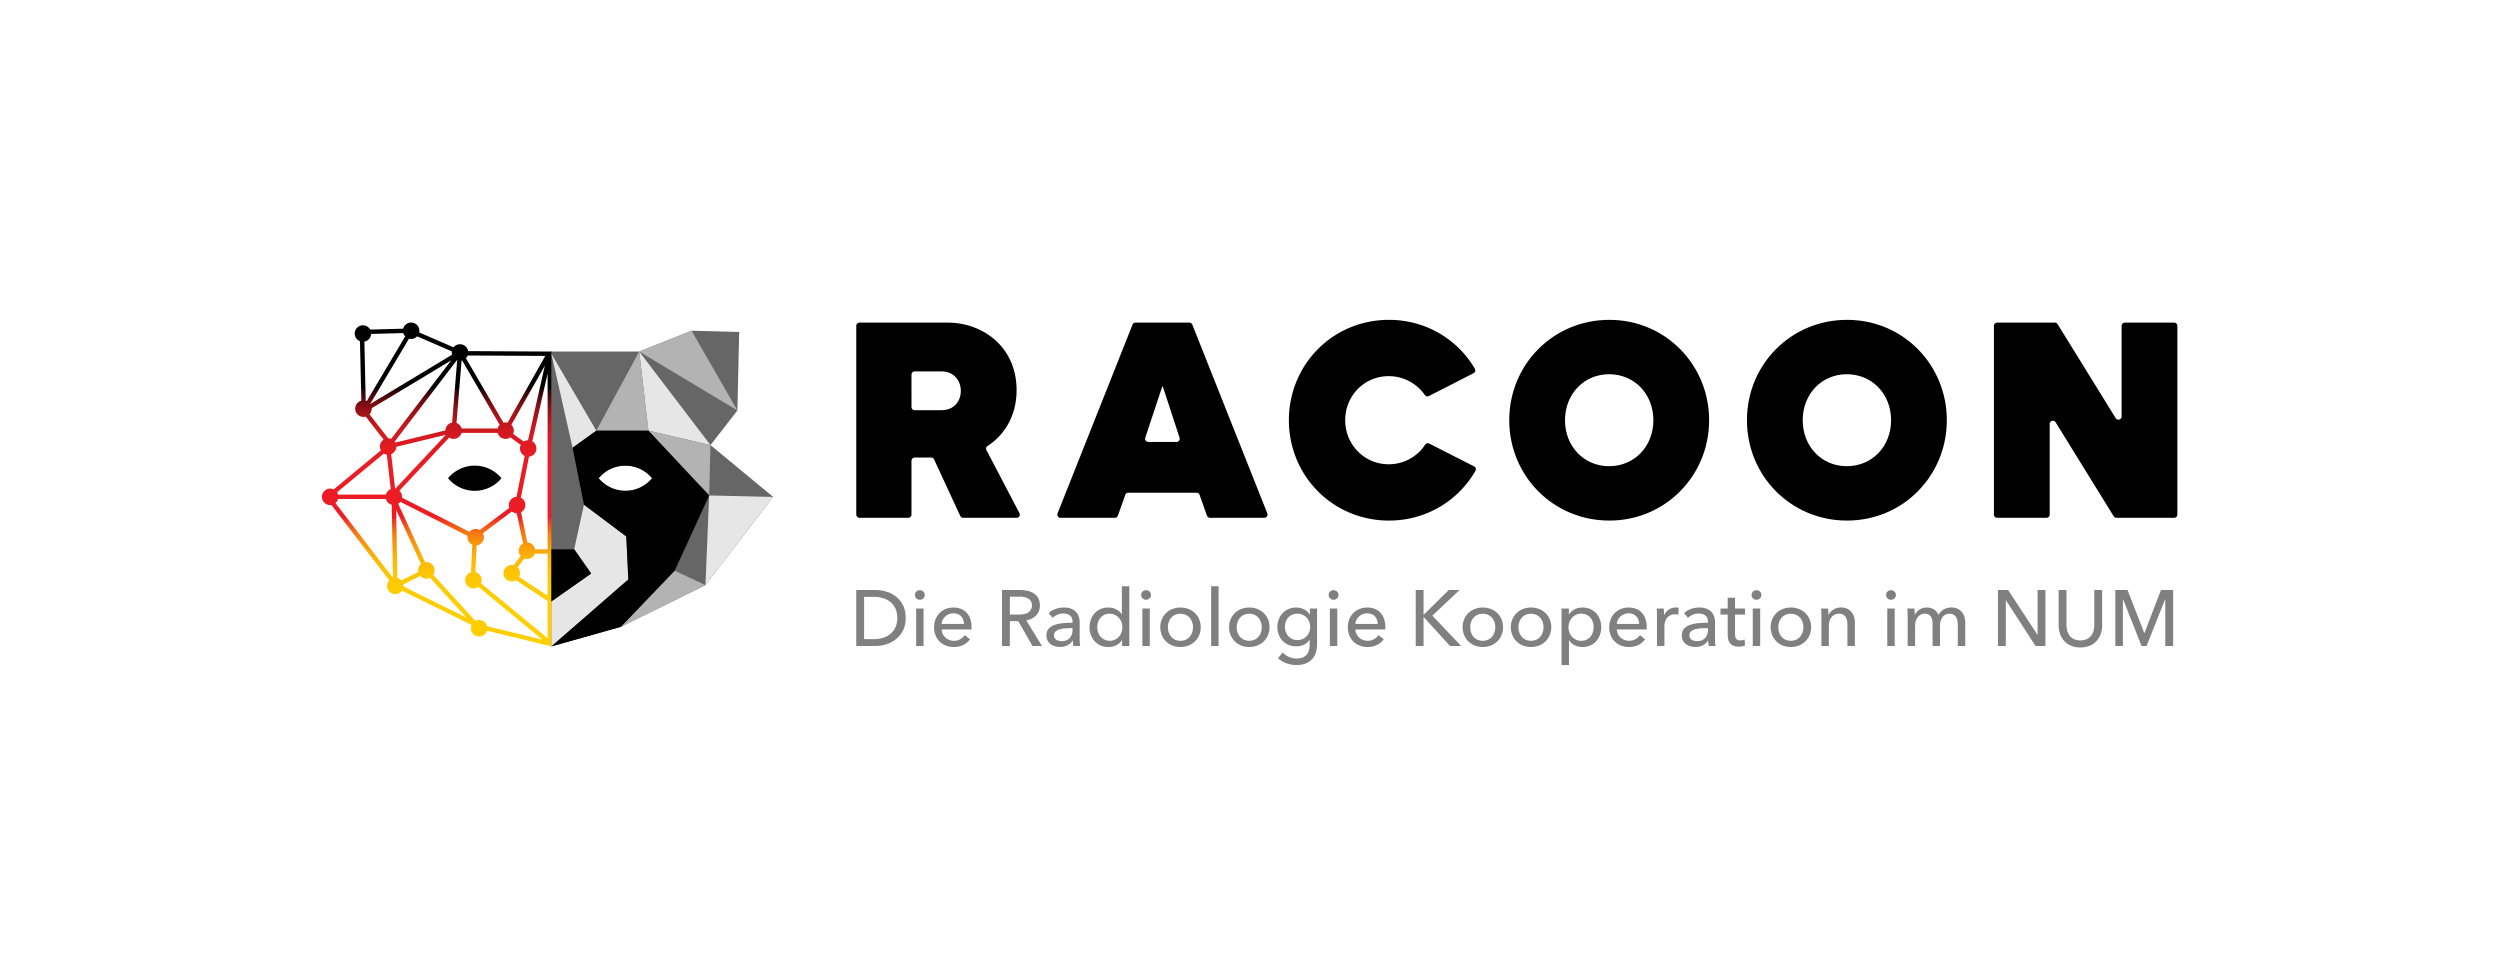 <?xml version="1.0" encoding="UTF-8"?>
<svg xmlns="http://www.w3.org/2000/svg" xmlns:xlink="http://www.w3.org/1999/xlink" viewBox="0 0 4784.49 1855">
  <defs>
    <linearGradient id="a" x1="836.2" y1="1237.32" x2="836.2" y2="617.14" gradientUnits="userSpaceOnUse">
      <stop offset="0" stop-color="#ffcf00"></stop>
      <stop offset="0.16" stop-color="#ffcd00"></stop>
      <stop offset="0.22" stop-color="#fec602"></stop>
      <stop offset="0.26" stop-color="#fdbb04"></stop>
      <stop offset="0.29" stop-color="#fbaa08"></stop>
      <stop offset="0.32" stop-color="#f9940c"></stop>
      <stop offset="0.35" stop-color="#f67811"></stop>
      <stop offset="0.37" stop-color="#f35818"></stop>
      <stop offset="0.39" stop-color="#ef341f"></stop>
      <stop offset="0.4" stop-color="#ed1c24"></stop>
      <stop offset="0.55" stop-color="#eb1c24"></stop>
      <stop offset="0.61" stop-color="#e41b23"></stop>
      <stop offset="0.64" stop-color="#d91a21"></stop>
      <stop offset="0.68" stop-color="#c8181e"></stop>
      <stop offset="0.7" stop-color="#b2151b"></stop>
      <stop offset="0.73" stop-color="#961217"></stop>
      <stop offset="0.75" stop-color="#760e12"></stop>
      <stop offset="0.77" stop-color="#50090c"></stop>
      <stop offset="0.79" stop-color="#270506"></stop>
      <stop offset="0.8"></stop>
    </linearGradient>
  </defs>
  <path d="M1837.72,987.39l-50.07-108.16a6.12,6.12,0,0,0-5.55-3.54h-31.59a6.12,6.12,0,0,0-6.12,6.11v103a6.12,6.12,0,0,1-6.11,6.12h-93.41a6.12,6.12,0,0,1-6.12-6.12V623.57a6.12,6.12,0,0,1,6.12-6.12h168.88c67.77,0,131.79,46.95,131.79,129.12,0,48.95-22.9,85.71-55.66,107a6.07,6.07,0,0,0-2,7.9L1951,982a6.12,6.12,0,0,1-5.42,9h-102.3A6.13,6.13,0,0,1,1837.72,987.39Zm-93.33-208.52a6.12,6.12,0,0,0,6.12,6.12h52c21.87,0,36.28-16,36.28-36.82s-14.41-37.35-36.28-37.35h-52a6.12,6.12,0,0,0-6.12,6.12Z"></path>
  <path d="M2173,617.45h103.21a6.11,6.11,0,0,1,5.68,3.86L2425.4,982.56a6.13,6.13,0,0,1-5.69,8.38H2315.66a6.11,6.11,0,0,1-5.76-4.07L2295.72,947a6.12,6.12,0,0,0-5.77-4.06H2159.33a6.1,6.1,0,0,0-5.76,4.06l-14.18,39.89a6.13,6.13,0,0,1-5.77,4.07h-104a6.12,6.12,0,0,1-5.68-8.38l143.46-361.25A6.13,6.13,0,0,1,2173,617.45Zm78.65,228.36a6.11,6.11,0,0,0,5.81-8l-32.06-98.16h-1.07l-32.54,98.14a6.11,6.11,0,0,0,5.81,8Z"></path>
  <path d="M2466.66,804.19c0-106.17,83.77-192.07,191.55-192.07,70.71,0,131.44,37.45,164.31,93.51a6.15,6.15,0,0,1-2.45,8.62l-85.46,43.69a6.07,6.07,0,0,1-7.76-1.92,83.86,83.86,0,0,0-69.18-36.13c-47,0-83.23,37.89-83.23,84.3s36.28,84.3,83.23,84.3a82.76,82.76,0,0,0,69.74-37.42,6.09,6.09,0,0,1,7.89-2.15l85.86,43.64a6.09,6.09,0,0,1,2.59,8.42c-32.86,57.21-94.19,95.29-165.54,95.29C2550.43,996.27,2466.66,910.37,2466.66,804.19Z"></path>
  <path d="M2888.38,804.19c0-106.17,83.76-192.07,191.54-192.07,107.24,0,191,85.9,191,192.07s-83.77,192.08-191,192.08C2972.14,996.27,2888.38,910.37,2888.38,804.19Zm275.84,0c0-50.15-36.28-88-84.83-88-48,0-84.3,37.88-84.3,88s36.28,88,84.3,88C3127.94,892.23,3164.22,854.35,3164.22,804.19Z"></path>
  <path d="M3343.29,804.19c0-106.17,83.76-192.07,191.54-192.07,107.24,0,191,85.9,191,192.07s-83.77,192.08-191,192.08C3427.05,996.27,3343.29,910.37,3343.29,804.19Zm275.84,0c0-50.15-36.28-88-84.83-88-48,0-84.3,37.88-84.3,88s36.28,88,84.3,88C3582.85,892.23,3619.13,854.35,3619.13,804.19Z"></path>
  <path d="M3822.08,617.45H3932.6a6.14,6.14,0,0,1,5.21,2.9L4049,800.28a6.12,6.12,0,0,0,11.32-3.21V623.57a6.12,6.12,0,0,1,6.12-6.12h94.47a6.12,6.12,0,0,1,6.12,6.12V984.82a6.12,6.12,0,0,1-6.12,6.12H4050.4a6.11,6.11,0,0,1-5.2-2.9L3934,808.11a6.12,6.12,0,0,0-11.32,3.21v173.5a6.11,6.11,0,0,1-6.11,6.12h-94.48a6.12,6.12,0,0,1-6.12-6.12V623.57A6.12,6.12,0,0,1,3822.08,617.45Z"></path>
  <path d="M1638.71,1129.19h36.78a72.54,72.54,0,0,1,20.58,3,55.47,55.47,0,0,1,18.62,9.53,49,49,0,0,1,13.47,16.65q5.13,10.14,5.14,24.37,0,13.77-5.14,23.83a50,50,0,0,1-13.47,16.65,57.9,57.9,0,0,1-18.62,9.84,67.9,67.9,0,0,1-20.58,3.25h-36.78Zm15,94h18.76a56.79,56.79,0,0,0,17.94-2.72,41.36,41.36,0,0,0,14.22-7.87,35.22,35.22,0,0,0,9.31-12.71,42.07,42.07,0,0,0,3.33-17.1,43.28,43.28,0,0,0-3.33-17.56,34.62,34.62,0,0,0-9.31-12.64,41.22,41.22,0,0,0-14.22-7.71,58.27,58.27,0,0,0-17.94-2.65H1653.7Z" fill="gray"></path>
  <path d="M1769.77,1138.73a8.44,8.44,0,0,1-2.78,6.5,9.47,9.47,0,0,1-6.68,2.58,9.05,9.05,0,0,1-6.6-2.65,8.68,8.68,0,0,1-2.7-6.43,8.86,8.86,0,0,1,2.7-6.59,9.08,9.08,0,0,1,6.6-2.64,9.35,9.35,0,0,1,6.68,2.64A8.71,8.71,0,0,1,1769.77,1138.73Zm-2.27,97.61h-14.22v-71.73h14.22Z" fill="gray"></path>
  <path d="M1859.36,1199.87v2.42a19.65,19.65,0,0,1-.15,2.42h-57a21.19,21.19,0,0,0,2,8.49,22.36,22.36,0,0,0,5.07,6.92,23.51,23.51,0,0,0,7.34,4.58,25.62,25.62,0,0,0,21.41-1.53,25.65,25.65,0,0,0,8.33-7.71l10,8a35.83,35.83,0,0,1-13.55,11.23,43.41,43.41,0,0,1-32.46.87,34.89,34.89,0,0,1-12-7.64,35.48,35.48,0,0,1-7.87-11.88,40.16,40.16,0,0,1-2.87-15.43,41.19,41.19,0,0,1,2.8-15.37,35.25,35.25,0,0,1,7.81-12,35.83,35.83,0,0,1,11.83-7.79,40.65,40.65,0,0,1,29-.23,29.72,29.72,0,0,1,10.92,7.42,33.48,33.48,0,0,1,6.9,11.73A46.66,46.66,0,0,1,1859.36,1199.87Zm-14.53-5.75a27.32,27.32,0,0,0-1.43-7.95,18.26,18.26,0,0,0-3.79-6.43,17.69,17.69,0,0,0-6.2-4.31,22,22,0,0,0-8.7-1.59,23,23,0,0,0-8.56,1.59,22.2,22.2,0,0,0-7,4.31,22.9,22.9,0,0,0-4.84,6.43,20.54,20.54,0,0,0-2.19,7.95Z" fill="gray"></path>
  <path d="M1932.61,1236.34h-15V1129.19H1952a65.73,65.73,0,0,1,14.68,1.59,36.46,36.46,0,0,1,12.19,5.07,24.85,24.85,0,0,1,8.24,9.16,29.08,29.08,0,0,1,3,13.85q0,11.79-7.27,19.06t-18.76,9.24l30,49.18h-18.16l-27.24-47.67h-16Zm0-60.23h17.25a50.65,50.65,0,0,0,9.84-.91,24.91,24.91,0,0,0,8-3,16.43,16.43,0,0,0,5.37-21.49,15.16,15.16,0,0,0-5.22-5.22,22.83,22.83,0,0,0-7.65-2.8,49,49,0,0,0-9.23-.83h-18.31Z" fill="gray"></path>
  <path d="M2052.62,1189.88q0-8-4.84-11.88t-12.86-3.86a28.14,28.14,0,0,0-11.43,2.35,28.85,28.85,0,0,0-9,6l-7.57-9.08a38.19,38.19,0,0,1,12.94-7.87,46.39,46.39,0,0,1,16.42-2.87,37.13,37.13,0,0,1,13.39,2.19,25.4,25.4,0,0,1,9.31,6,24.49,24.49,0,0,1,5.45,8.93,33,33,0,0,1,1.81,11v31.33q0,3.63.23,7.64a39.46,39.46,0,0,0,.83,6.58h-12.86a44.63,44.63,0,0,1-1.21-10.29h-.46a27.44,27.44,0,0,1-9.91,8.93,29.7,29.7,0,0,1-14.15,3.18,36.87,36.87,0,0,1-8.85-1.14,25.45,25.45,0,0,1-8.4-3.71,20.81,20.81,0,0,1-6.28-6.81,20.18,20.18,0,0,1-2.5-10.44q0-8.18,4.39-12.94a27.76,27.76,0,0,1,11.5-7.26,65,65,0,0,1,16-3.26q8.94-.75,18-.75Zm-3.48,12.26q-5.3,0-11,.45a50.42,50.42,0,0,0-10.29,1.82,19.47,19.47,0,0,0-7.64,4.08,9.3,9.3,0,0,0-3,7.27,10.05,10.05,0,0,0,1.29,5.3,10.66,10.66,0,0,0,3.4,3.48,13.81,13.81,0,0,0,4.69,1.89,26.47,26.47,0,0,0,5.3.53q10,0,15.36-6t5.37-15.06v-3.78Z" fill="gray"></path>
  <path d="M2147.21,1225a26.43,26.43,0,0,1-11.12,9.91,33.5,33.5,0,0,1-14.76,3.41,36.71,36.71,0,0,1-15-3,33.51,33.51,0,0,1-11.35-8.1,36.54,36.54,0,0,1-7.27-12.11,42.53,42.53,0,0,1-2.57-14.83,41.92,41.92,0,0,1,2.57-14.75,36.11,36.11,0,0,1,7.34-12,33.55,33.55,0,0,1,11.43-8,36.76,36.76,0,0,1,14.68-2.87,30.34,30.34,0,0,1,15.28,3.71,31.68,31.68,0,0,1,10.3,9h.3v-53.42h14.22v114.41h-13.77V1225ZM2100,1200.4a31.07,31.07,0,0,0,1.52,9.65,24.51,24.51,0,0,0,4.54,8.31,23.83,23.83,0,0,0,27.61,5.88,23.76,23.76,0,0,0,7.65-5.66,25.6,25.6,0,0,0,4.92-8.22,28.52,28.52,0,0,0,0-19.62,26.65,26.65,0,0,0-4.92-8.3,23.39,23.39,0,0,0-7.65-5.73,22.84,22.84,0,0,0-9.91-2.12,23.49,23.49,0,0,0-10.29,2.12,21.85,21.85,0,0,0-7.41,5.73,24.47,24.47,0,0,0-4.54,8.3A31.18,31.18,0,0,0,2100,1200.4Z" fill="gray"></path>
  <path d="M2202.75,1138.73a8.48,8.48,0,0,1-2.78,6.5,9.47,9.47,0,0,1-6.68,2.58,9.05,9.05,0,0,1-6.6-2.65,8.69,8.69,0,0,1-2.71-6.43,8.87,8.87,0,0,1,2.71-6.59,9.08,9.08,0,0,1,6.6-2.64,9.35,9.35,0,0,1,6.68,2.64A8.75,8.75,0,0,1,2202.75,1138.73Zm-2.27,97.61h-14.23v-71.73h14.23Z" fill="gray"></path>
  <path d="M2297.94,1200.32a38.74,38.74,0,0,1-3,15.29,36.38,36.38,0,0,1-8.17,12,37,37,0,0,1-12.34,7.87,43.12,43.12,0,0,1-30.57,0,36.12,36.12,0,0,1-12.26-7.87,36.79,36.79,0,0,1-8.09-12,38.74,38.74,0,0,1-2.95-15.29,38.2,38.2,0,0,1,2.95-15.21,36.14,36.14,0,0,1,8.09-11.88,36.7,36.7,0,0,1,12.26-7.79,43.12,43.12,0,0,1,30.57,0,37.57,37.57,0,0,1,12.34,7.79,35.75,35.75,0,0,1,8.17,11.88A38.2,38.2,0,0,1,2297.94,1200.32Zm-14.83.08a30,30,0,0,0-1.6-9.81,24.73,24.73,0,0,0-4.62-8.22,22.31,22.31,0,0,0-7.52-5.66,25.84,25.84,0,0,0-20.5,0,22.17,22.17,0,0,0-7.51,5.66,24.58,24.58,0,0,0-4.63,8.22,31.06,31.06,0,0,0,0,19.62,25.56,25.56,0,0,0,4.63,8.3,21.85,21.85,0,0,0,7.51,5.73,26,26,0,0,0,20.5,0,22,22,0,0,0,7.52-5.73,25.72,25.72,0,0,0,4.62-8.3A30,30,0,0,0,2283.11,1200.4Z" fill="gray"></path>
  <path d="M2332.14,1236.34h-14.22V1121.93h14.22Z" fill="gray"></path>
  <path d="M2429.6,1200.32a38.74,38.74,0,0,1-2.95,15.29,36.38,36.38,0,0,1-8.17,12,36.87,36.87,0,0,1-12.34,7.87,43.12,43.12,0,0,1-30.57,0,36,36,0,0,1-12.25-7.87,37,37,0,0,1-8.1-12,38.74,38.74,0,0,1-2.95-15.29,38.2,38.2,0,0,1,2.95-15.21,35.83,35.83,0,0,1,20.35-19.67,43.12,43.12,0,0,1,30.57,0,37.47,37.47,0,0,1,12.34,7.79,35.75,35.75,0,0,1,8.17,11.88A38.2,38.2,0,0,1,2429.6,1200.32Zm-14.83.08a30.29,30.29,0,0,0-1.59-9.81,24.93,24.93,0,0,0-4.63-8.22,22.21,22.21,0,0,0-7.52-5.66,25.81,25.81,0,0,0-20.49,0,22.21,22.21,0,0,0-7.52,5.66,24.75,24.75,0,0,0-4.63,8.22,31.06,31.06,0,0,0,0,19.62,25.75,25.75,0,0,0,4.63,8.3,21.89,21.89,0,0,0,7.52,5.73,25.93,25.93,0,0,0,20.49,0,21.89,21.89,0,0,0,7.52-5.73,25.94,25.94,0,0,0,4.63-8.3A30.29,30.29,0,0,0,2414.77,1200.4Z" fill="gray"></path>
  <path d="M2454.87,1248.6a34.17,34.17,0,0,0,11.73,8.47,34.76,34.76,0,0,0,14.46,3.18,30.84,30.84,0,0,0,12-2,20,20,0,0,0,7.8-5.6,21.78,21.78,0,0,0,4.23-8.4,40.46,40.46,0,0,0,1.29-10.44v-9.23h-.3a25.35,25.35,0,0,1-10.75,9.23,33.91,33.91,0,0,1-14.53,3.18,37.46,37.46,0,0,1-14.9-2.88,33.43,33.43,0,0,1-11.43-7.87,35.23,35.23,0,0,1-7.26-11.73,40,40,0,0,1-2.58-14.45,40.65,40.65,0,0,1,2.58-14.53,35.9,35.9,0,0,1,7.26-11.88,34.1,34.1,0,0,1,11.35-8,36.16,36.16,0,0,1,14.83-2.95,34.09,34.09,0,0,1,14.76,3.33,25.39,25.39,0,0,1,11.12,10.14h.3v-11.5h13.77v68.1a57,57,0,0,1-2,15.06,32.79,32.79,0,0,1-6.66,12.71,33.5,33.5,0,0,1-12.26,8.85q-7.58,3.33-18.77,3.33a55.35,55.35,0,0,1-18.84-3.4,48.12,48.12,0,0,1-16.27-9.61Zm4.24-48.88a28.38,28.38,0,0,0,1.6,9.53,23.46,23.46,0,0,0,12.22,13.62,22.69,22.69,0,0,0,10,2.12,24.89,24.89,0,0,0,10-2,23,23,0,0,0,7.74-5.37,24,24,0,0,0,4.93-8,27.88,27.88,0,0,0,1.75-9.91,26.87,26.87,0,0,0-1.75-9.69,24.29,24.29,0,0,0-12.75-13.54,25.32,25.32,0,0,0-20,0,23.25,23.25,0,0,0-7.52,5.44,22.85,22.85,0,0,0-4.7,8A29.47,29.47,0,0,0,2459.11,1199.72Z" fill="gray"></path>
  <path d="M2561.57,1138.73a8.48,8.48,0,0,1-2.78,6.5,9.47,9.47,0,0,1-6.68,2.58,9.07,9.07,0,0,1-6.61-2.65,8.68,8.68,0,0,1-2.7-6.43,8.86,8.86,0,0,1,2.7-6.59,9.11,9.11,0,0,1,6.61-2.64,9.35,9.35,0,0,1,6.68,2.64A8.75,8.75,0,0,1,2561.57,1138.73Zm-2.27,97.61h-14.23v-71.73h14.23Z" fill="gray"></path>
  <path d="M2651.16,1199.87v2.42a19.65,19.65,0,0,1-.15,2.42H2594a21.19,21.19,0,0,0,2,8.49,22.52,22.52,0,0,0,5.07,6.92,23.77,23.77,0,0,0,16.2,6.23,24,24,0,0,0,12.56-3.18,25.61,25.61,0,0,0,8.32-7.71l10,8a35.81,35.81,0,0,1-13.54,11.23,43.44,43.44,0,0,1-32.47.87,34.85,34.85,0,0,1-11.95-7.64,35.34,35.34,0,0,1-7.87-11.88,40,40,0,0,1-2.88-15.43,41.2,41.2,0,0,1,2.81-15.37,35.11,35.11,0,0,1,7.81-12,35.73,35.73,0,0,1,11.83-7.79,40.62,40.62,0,0,1,29-.23,29.55,29.55,0,0,1,10.92,7.42,33.48,33.48,0,0,1,6.9,11.73A46.4,46.4,0,0,1,2651.16,1199.87Zm-14.53-5.75a27,27,0,0,0-1.44-7.95,18.38,18.38,0,0,0-3.78-6.43,17.82,17.82,0,0,0-6.21-4.31,21.93,21.93,0,0,0-8.7-1.59,23,23,0,0,0-8.55,1.59,22.2,22.2,0,0,0-7,4.31,22.71,22.71,0,0,0-4.84,6.43,20.38,20.38,0,0,0-2.2,7.95Z" fill="gray"></path>
  <path d="M2724.41,1176.41h.3l47.82-47.22h20.73l-52.06,49,55.24,58.11H2775L2724.71,1181h-.3v55.39h-15V1129.19h15Z" fill="gray"></path>
  <path d="M2876.5,1200.32a38.74,38.74,0,0,1-2.95,15.29,36.38,36.38,0,0,1-8.17,12,37,37,0,0,1-12.34,7.87,43.12,43.12,0,0,1-30.57,0,36.12,36.12,0,0,1-12.26-7.87,36.94,36.94,0,0,1-8.09-12,38.74,38.74,0,0,1-2.95-15.29,38.2,38.2,0,0,1,2.95-15.21,36.3,36.3,0,0,1,8.09-11.88,36.7,36.7,0,0,1,12.26-7.79,43.12,43.12,0,0,1,30.57,0,37.57,37.57,0,0,1,12.34,7.79,35.75,35.75,0,0,1,8.17,11.88A38.2,38.2,0,0,1,2876.5,1200.32Zm-14.83.08a30.29,30.29,0,0,0-1.59-9.81,24.93,24.93,0,0,0-4.63-8.22,22.21,22.21,0,0,0-7.52-5.66,25.84,25.84,0,0,0-20.5,0,22.17,22.17,0,0,0-7.51,5.66,24.58,24.58,0,0,0-4.63,8.22,31.06,31.06,0,0,0,0,19.62,25.56,25.56,0,0,0,4.63,8.3,21.85,21.85,0,0,0,7.51,5.73,26,26,0,0,0,20.5,0,21.89,21.89,0,0,0,7.52-5.73,25.94,25.94,0,0,0,4.63-8.3A30.29,30.29,0,0,0,2861.67,1200.4Z" fill="gray"></path>
  <path d="M2968.82,1200.32a38.74,38.74,0,0,1-3,15.29,36.23,36.23,0,0,1-8.17,12,36.92,36.92,0,0,1-12.33,7.87,43.12,43.12,0,0,1-30.57,0,36,36,0,0,1-12.26-7.87,37,37,0,0,1-8.1-12,38.92,38.92,0,0,1-2.95-15.29,38.38,38.38,0,0,1,2.95-15.21,35.81,35.81,0,0,1,20.36-19.67,43.12,43.12,0,0,1,30.57,0,37.53,37.53,0,0,1,12.33,7.79,35.61,35.61,0,0,1,8.17,11.88A38.21,38.21,0,0,1,2968.82,1200.32Zm-14.84.08a30.29,30.29,0,0,0-1.59-9.81,24.58,24.58,0,0,0-4.63-8.22,22.17,22.17,0,0,0-7.51-5.66,25.84,25.84,0,0,0-20.5,0,22.21,22.21,0,0,0-7.52,5.66,24.93,24.93,0,0,0-4.63,8.22,31.06,31.06,0,0,0,0,19.62,25.94,25.94,0,0,0,4.63,8.3,21.89,21.89,0,0,0,7.52,5.73,26,26,0,0,0,20.5,0,21.85,21.85,0,0,0,7.51-5.73,25.56,25.56,0,0,0,4.63-8.3A30.29,30.29,0,0,0,2954,1200.4Z" fill="gray"></path>
  <path d="M3002.71,1272.66h-14.22V1164.61h13.92v11.19h.46a26.51,26.51,0,0,1,10.18-9.45,31.86,31.86,0,0,1,15.63-3.71,36.08,36.08,0,0,1,14.57,2.87,33.6,33.6,0,0,1,11.32,8,36.07,36.07,0,0,1,7.32,12,41.92,41.92,0,0,1,2.57,14.75,42.53,42.53,0,0,1-2.57,14.83,36.47,36.47,0,0,1-7.24,12.11,33.53,33.53,0,0,1-11.33,8.1,36.52,36.52,0,0,1-14.94,3,32.49,32.49,0,0,1-14.49-3.33,26.24,26.24,0,0,1-10.72-9.38h-.46Zm47.22-72.34a31.25,31.25,0,0,0-1.51-9.68,24.86,24.86,0,0,0-4.54-8.33,21.92,21.92,0,0,0-7.49-5.75,24,24,0,0,0-10.37-2.12,22.84,22.84,0,0,0-9.91,2.12,23.3,23.3,0,0,0-7.64,5.75,26.49,26.49,0,0,0-4.92,8.33,28.67,28.67,0,0,0,0,19.67,25.56,25.56,0,0,0,4.92,8.25,23.64,23.64,0,0,0,7.64,5.67,22.7,22.7,0,0,0,9.91,2.12,23.28,23.28,0,0,0,10.37-2.19,22.64,22.64,0,0,0,7.49-5.83,24.81,24.81,0,0,0,4.54-8.32A31.36,31.36,0,0,0,3049.93,1200.32Z" fill="gray"></path>
  <path d="M3151.48,1199.87v2.42a19.65,19.65,0,0,1-.15,2.42h-57.06a21,21,0,0,0,2.05,8.49,22.36,22.36,0,0,0,5.07,6.92,23.46,23.46,0,0,0,7.33,4.58,25.64,25.64,0,0,0,21.42-1.53,25.61,25.61,0,0,0,8.32-7.71l10,8a35.81,35.81,0,0,1-13.54,11.23,43.44,43.44,0,0,1-32.47.87,34.85,34.85,0,0,1-12-7.64,35.34,35.34,0,0,1-7.87-11.88,40,40,0,0,1-2.88-15.43,41.2,41.2,0,0,1,2.81-15.37,35.11,35.11,0,0,1,7.81-12,35.83,35.83,0,0,1,11.83-7.79,40.62,40.62,0,0,1,29-.23,29.55,29.55,0,0,1,10.92,7.42,33.48,33.48,0,0,1,6.9,11.73A46.4,46.4,0,0,1,3151.48,1199.87Zm-14.53-5.75a27,27,0,0,0-1.44-7.95,18.38,18.38,0,0,0-3.78-6.43,17.73,17.73,0,0,0-6.21-4.31,21.93,21.93,0,0,0-8.7-1.59,23,23,0,0,0-8.55,1.59,22.2,22.2,0,0,0-7,4.31,22.71,22.71,0,0,0-4.84,6.43,20.38,20.38,0,0,0-2.2,7.95Z" fill="gray"></path>
  <path d="M3171,1172.63q-.15-4.55-.45-8H3184c.2,1.81.35,3.91.45,6.28s.15,4.31.15,5.82h.46a24.74,24.74,0,0,1,8.85-10.21,23.2,23.2,0,0,1,13.09-3.86,22.25,22.25,0,0,1,5.6.6l-.61,13.17a26.94,26.94,0,0,0-6.5-.76,19.76,19.76,0,0,0-8.93,1.9,18.09,18.09,0,0,0-6.28,5.07,21.27,21.27,0,0,0-3.71,7.34,30.84,30.84,0,0,0-1.21,8.7v37.68h-14.23V1180C3171.15,1178.13,3171.1,1175.65,3171,1172.63Z" fill="gray"></path>
  <path d="M3268.62,1189.88q0-8-4.85-11.88t-12.86-3.86a28.14,28.14,0,0,0-11.43,2.35,28.85,28.85,0,0,0-9,6l-7.57-9.08a38.28,38.28,0,0,1,12.94-7.87,46.43,46.43,0,0,1,16.42-2.87,37.19,37.19,0,0,1,13.4,2.19,25.44,25.44,0,0,1,9.3,6,24.49,24.49,0,0,1,5.45,8.93,33,33,0,0,1,1.82,11v31.33q0,3.63.22,7.64a39.33,39.33,0,0,0,.84,6.58h-12.87a44.63,44.63,0,0,1-1.21-10.29h-.45a27.6,27.6,0,0,1-9.91,8.93,29.76,29.76,0,0,1-14.15,3.18,37,37,0,0,1-8.86-1.14,25.45,25.45,0,0,1-8.4-3.71,20.92,20.92,0,0,1-6.28-6.81,20.27,20.27,0,0,1-2.49-10.44q0-8.18,4.38-12.94a27.74,27.74,0,0,1,11.51-7.26,64.86,64.86,0,0,1,16-3.26q8.92-.75,18-.75Zm-3.48,12.26c-3.54,0-7.19.15-11,.45a50.42,50.42,0,0,0-10.29,1.82,19.54,19.54,0,0,0-7.64,4.08,9.3,9.3,0,0,0-3,7.27,10.05,10.05,0,0,0,1.29,5.3,10.76,10.76,0,0,0,3.4,3.48,13.86,13.86,0,0,0,4.7,1.89,26.37,26.37,0,0,0,5.29.53q10,0,15.36-6t5.38-15.06v-3.78Z" fill="gray"></path>
  <path d="M3339.6,1176.26h-19.07v37.27c0,4.32.8,7.41,2.42,9.27s4.18,2.8,7.72,2.8a23.28,23.28,0,0,0,4.23-.42,17.06,17.06,0,0,0,4.09-1.25l.45,11.65a33.51,33.51,0,0,1-5.67,1.44,38.57,38.57,0,0,1-6.43.53q-10.14,0-15.52-5.6t-5.37-16.8v-38.89h-13.77v-11.65h13.77V1144h14.08v20.59h19.07Z" fill="gray"></path>
  <path d="M3370.92,1138.73a8.48,8.48,0,0,1-2.78,6.5,9.47,9.47,0,0,1-6.68,2.58,9.05,9.05,0,0,1-6.6-2.65,8.68,8.68,0,0,1-2.7-6.43,8.86,8.86,0,0,1,2.7-6.59,9.08,9.08,0,0,1,6.6-2.64,9.35,9.35,0,0,1,6.68,2.64A8.75,8.75,0,0,1,3370.92,1138.73Zm-2.27,97.61h-14.22v-71.73h14.22Z" fill="gray"></path>
  <path d="M3466.11,1200.32a38.74,38.74,0,0,1-3,15.29,36.38,36.38,0,0,1-8.17,12,36.87,36.87,0,0,1-12.34,7.87,43.12,43.12,0,0,1-30.57,0,36,36,0,0,1-12.25-7.87,36.81,36.81,0,0,1-8.1-12,38.74,38.74,0,0,1-2.95-15.29,38.2,38.2,0,0,1,2.95-15.21,36.17,36.17,0,0,1,8.1-11.88,36.56,36.56,0,0,1,12.25-7.79,43.12,43.12,0,0,1,30.57,0,37.47,37.47,0,0,1,12.34,7.79,35.75,35.75,0,0,1,8.17,11.88A38.2,38.2,0,0,1,3466.11,1200.32Zm-14.83.08a30.29,30.29,0,0,0-1.59-9.81,24.93,24.93,0,0,0-4.63-8.22,22.21,22.21,0,0,0-7.52-5.66,25.81,25.81,0,0,0-20.49,0,22.12,22.12,0,0,0-7.52,5.66,24.75,24.75,0,0,0-4.63,8.22,31.06,31.06,0,0,0,0,19.62,25.75,25.75,0,0,0,4.63,8.3,21.79,21.79,0,0,0,7.52,5.73,25.93,25.93,0,0,0,20.49,0,21.89,21.89,0,0,0,7.52-5.73,25.94,25.94,0,0,0,4.63-8.3A30.29,30.29,0,0,0,3451.28,1200.4Z" fill="gray"></path>
  <path d="M3498.65,1164.61c.2,1.81.35,3.86.45,6.13s.15,4.16.15,5.67h.46a20.85,20.85,0,0,1,3.71-5.37,26.46,26.46,0,0,1,5.37-4.39,26,26,0,0,1,6.66-3,26.71,26.71,0,0,1,7.56-1.06,28,28,0,0,1,12,2.34,24.21,24.21,0,0,1,8.32,6.29,25.38,25.38,0,0,1,4.92,9.23,39.26,39.26,0,0,1,1.59,11.35v44.49h-14.23v-39.8a48.08,48.08,0,0,0-.68-8.32,20,20,0,0,0-2.49-7,13.59,13.59,0,0,0-5-4.84,16.34,16.34,0,0,0-8.17-1.82,17.22,17.22,0,0,0-13.85,6.44q-5.37,6.43-5.37,17.17v38.14h-14.23V1180c0-1.91-.05-4.39-.15-7.41s-.25-5.7-.45-8Z" fill="gray"></path>
  <path d="M3628.34,1138.73a8.44,8.44,0,0,1-2.78,6.5,9.44,9.44,0,0,1-6.67,2.58,9.06,9.06,0,0,1-6.61-2.65,8.68,8.68,0,0,1-2.7-6.43,8.86,8.86,0,0,1,2.7-6.59,9.09,9.09,0,0,1,6.61-2.64,9.33,9.33,0,0,1,6.67,2.64A8.71,8.71,0,0,1,3628.34,1138.73Zm-2.27,97.61h-14.22v-71.73h14.22Z" fill="gray"></path>
  <path d="M3673.52,1166.65a24.81,24.81,0,0,1,14.15-4,25.93,25.93,0,0,1,13.09,3.33q5.82,3.33,9.15,11a25.56,25.56,0,0,1,10.14-10.67,28.27,28.27,0,0,1,14.23-3.71,27.93,27.93,0,0,1,11.95,2.34,24.25,24.25,0,0,1,8.33,6.29,25.38,25.38,0,0,1,4.92,9.23,39.26,39.26,0,0,1,1.59,11.35v44.49h-14.23v-39.8a43.48,43.48,0,0,0-.76-8.32,21.11,21.11,0,0,0-2.57-7,14,14,0,0,0-4.84-4.84,14.83,14.83,0,0,0-7.72-1.82,16.16,16.16,0,0,0-8.32,2.05,17.26,17.26,0,0,0-5.68,5.29,22.65,22.65,0,0,0-3.18,7.34,35.27,35.27,0,0,0-1,8.33v38.74h-14.23v-42.68a36.66,36.66,0,0,0-.75-7.71,15.78,15.78,0,0,0-2.58-6,12.69,12.69,0,0,0-4.69-3.94,15.8,15.8,0,0,0-7.11-1.44,16.18,16.18,0,0,0-13.09,6.44q-5.22,6.43-5.22,17.17v38.14h-14.23V1180c0-1.91,0-4.39-.15-7.41s-.25-5.7-.45-8h13.47c.2,1.81.35,3.86.45,6.13s.15,4.16.15,5.67h.45A24.28,24.28,0,0,1,3673.52,1166.65Z" fill="gray"></path>
  <path d="M3899.24,1214.85h.3v-85.66h15v107.15h-18.91L3839,1148.87h-.3v87.47h-15V1129.19h19.52Z" fill="gray"></path>
  <path d="M3981.41,1239.06a44.48,44.48,0,0,1-18.46-3.55,37.44,37.44,0,0,1-13-9.46,38.71,38.71,0,0,1-7.64-13.54,50.79,50.79,0,0,1-2.5-15.82v-67.5h15v66.59a43.77,43.77,0,0,0,1.36,10.82,27.44,27.44,0,0,0,4.46,9.61,22.45,22.45,0,0,0,8.18,6.81,32,32,0,0,0,25.19,0,22.37,22.37,0,0,0,8.25-6.81,27.45,27.45,0,0,0,4.47-9.61,43.77,43.77,0,0,0,1.36-10.82v-66.59h15v67.5a50.49,50.49,0,0,1-2.5,15.82,38.55,38.55,0,0,1-7.64,13.54,37.49,37.49,0,0,1-13,9.46A44.56,44.56,0,0,1,3981.41,1239.06Z" fill="gray"></path>
  <path d="M4103.69,1211.52h.31l31.63-82.33h23.3v107.15h-15v-89.59h-.3l-35.57,89.59h-9.53l-35.42-89.59h-.3v89.59H4048.3V1129.19h23.31Z" fill="gray"></path>
  <path d="M1056.36,1051.26h0V672.82l-160.48-.88a15.75,15.75,0,0,0-27.83-7.24l-65.83-28.45a15.26,15.26,0,0,0,.37-3.34,15.76,15.76,0,0,0-31-3.88l-63.14,1.69A15.77,15.77,0,1,0,688.91,653l2.58,113.9a15.76,15.76,0,0,0,4.12,31,15.48,15.48,0,0,0,4.28-.61l34.28,44.08a15.74,15.74,0,0,0-5.37,20.59l-90.23,74.64a15.76,15.76,0,1,0-6.76,30,16.55,16.55,0,0,0,2.35-.19L745,1110.62a15.75,15.75,0,1,0,24.4,19.8l133.08,65.64a15.77,15.77,0,1,0,29.51,11l124.41,30.25V1155.7h0ZM895,680.35l148.59.81L971.37,808.91a15.44,15.44,0,0,0-7.83.05l-71.92-123.4A15.77,15.77,0,0,0,895,680.35ZM974.77,971.9l-56.59,42.51a15.73,15.73,0,0,0-19.81,3.47l-129-65.43a15.3,15.3,0,0,0,.09-1.67,15.67,15.67,0,0,0-5.11-11.59L859.7,837.51a15.73,15.73,0,0,0,23.62-9.11h69a15.73,15.73,0,0,0,24.37,8.6l20,14.38a15.71,15.71,0,0,0,7.44,21.16l-15.68,78.3a15.71,15.71,0,0,0-13.72,21.06Zm-218.6-36.67-7.53-66.06a15.75,15.75,0,0,0,9.84-14.1l94.73-22.93-96.7,103.14Zm246.17-90.18L982,830.44A15.77,15.77,0,0,0,978.7,813l64-113.21-32.17,142.71A15.7,15.7,0,0,0,1002.34,845.05Zm-119-155c.36-.07.7-.16,1.05-.25l71.92,123.4a15.91,15.91,0,0,0-3.9,6.8h-69a15.8,15.8,0,0,0-9.76-10.58Zm-8.84-.86.46.17-9.74,119.37a15.75,15.75,0,0,0-12.79,15l-95.88,23.21a17.16,17.16,0,0,0-1.21-1.84Zm-91.78-41.07a15.61,15.61,0,0,0,15.6-4.4l66.45,28.72a16.41,16.41,0,0,0-.16,2.13,15.55,15.55,0,0,0,.6,4.23L708.59,773.14l-.11-.15ZM699.91,766.93l-2.57-113.15a15.76,15.76,0,0,0,12.95-14.7l61.43-1.64a15.61,15.61,0,0,0,3.73,6.38L701.89,767.63A15,15,0,0,0,699.91,766.93Zm7.21,25.92a15.74,15.74,0,0,0,4.26-10.76c0-.27,0-.53,0-.79l152.23-91.73-115,150.36a15.77,15.77,0,0,0-5.76-1.14ZM734.6,868a15.51,15.51,0,0,0,5.68,2.07l7.54,66.06a15.77,15.77,0,0,0-9.29,10.41H647a15.57,15.57,0,0,0-2-4.43ZM642,962.78a15.67,15.67,0,0,0,5-7.79h91.54a15.76,15.76,0,0,0,11.15,11L752,1106Zm126.12,148.06a15.77,15.77,0,0,0-7.74-4.7l-2.15-130.25,47.58,103.66a15.72,15.72,0,0,0-5.55,12,16.09,16.09,0,0,0,.3,3Zm4,11.59c0-.35.06-.69.06-1a16,16,0,0,0-.3-3l32.44-16.25a15.71,15.71,0,0,0,18.57,3.62l69.52,76Zm160.05,76a15.72,15.72,0,0,0-22.43-10.23l-80.53-88.09A15.71,15.71,0,0,0,813.46,1076L762.1,964.12a15.85,15.85,0,0,0,4.1-3.73l128.61,65.25a16.55,16.55,0,0,0-.21,2.46,15.75,15.75,0,0,0,9.25,14.34l-2.49,52.73a15.77,15.77,0,1,0,13.93,27.8l123,101.3ZM1048,1221.32,920.53,1116.39A15.77,15.77,0,0,0,909.78,1095l2.42-51.2a15.76,15.76,0,0,0,12-23.3l55.47-41.68a15.66,15.66,0,0,0,9.26,3.51l12.09,57.88a15.76,15.76,0,0,0-4.57,24l-13.49,17.47a15.57,15.57,0,0,0-3.57-.42,15.77,15.77,0,1,0,8.33,29.14l60.27,39.76Zm0-81.24-54.53-36a15.69,15.69,0,0,0-3-18.34l13-16.81a15.73,15.73,0,0,0,19.8-9.29H1048Zm0-88.82h-24a15.75,15.75,0,0,0-14.77-13l-12.1-57.88a15.77,15.77,0,0,0-.36-27.93L1012.46,874a15.77,15.77,0,0,0,6.22-29.39L1048,714.77v336.49Z" fill="url(#a)"></path>
  <path d="M1359.72,851.8l51.52-66.24,3.4-150.21-91.16-2.44L1223.31,672.8h-168.1v564.32l132.92-37.47,161.93-79.87L1479.68,951Zm-162.86,87.53a66.1,66.1,0,0,1-51.11-24.1,66.25,66.25,0,0,1,102.22,0A66.11,66.11,0,0,1,1196.86,939.33Z" fill="#666"></path>
  <polygon points="1055.21 677 1141.21 824.2 1095.77 856.89 1055.21 677" fill="#e6e6e6"></polygon>
  <polygon points="1131.43 1097.61 1098.88 1051.26 1117.6 965.9 1198.56 1026.72 1202.45 1108.97 1055.21 1237.12 1055.21 1151.05 1131.43 1097.61" fill="#e6e6e6"></polygon>
  <polygon points="1359.72 851.8 1223.31 672.8 1240.94 824.2 1359.72 851.8" fill="#e6e6e6"></polygon>
  <polygon points="1350.06 1119.78 1357.2 948.2 1357.2 948.2 1479.68 951.01 1350.06 1119.78" fill="#e6e6e6"></polygon>
  <polygon points="1291.1 1092.19 1350.06 1119.78 1188.13 1199.65 1291.1 1092.19" fill="#b3b3b3"></polygon>
  <polygon points="1141.21 824.2 1223.31 672.8 1240.94 824.2 1141.21 824.2" fill="#b3b3b3"></polygon>
  <polygon points="1359.72 851.8 1357.2 948.2 1240.94 824.2 1359.72 851.8" fill="#b3b3b3"></polygon>
  <polygon points="1411.24 785.56 1223.31 672.8 1323.47 632.91 1411.24 785.56" fill="#b3b3b3"></polygon>
  <polygon points="1098.88 1051.26 1055.21 1051.26 1055.21 1151.05 1131.43 1097.61 1098.88 1051.26"></polygon>
  <path d="M908.6,891.13a66.11,66.11,0,0,0-51.11,24.1,66.25,66.25,0,0,0,102.22,0A66.11,66.11,0,0,0,908.6,891.13Z"></path>
  <path d="M1240.94,824.2h-99.73l-45.44,32.69,21.83,109,81,60.82,3.89,82.25-147.24,128.15,132.92-37.47,103-107.46,66.1-144Zm-44.08,115.13a66.1,66.1,0,0,1-51.11-24.1,66.25,66.25,0,0,1,102.22,0A66.11,66.11,0,0,1,1196.86,939.33Z"></path>
</svg>
